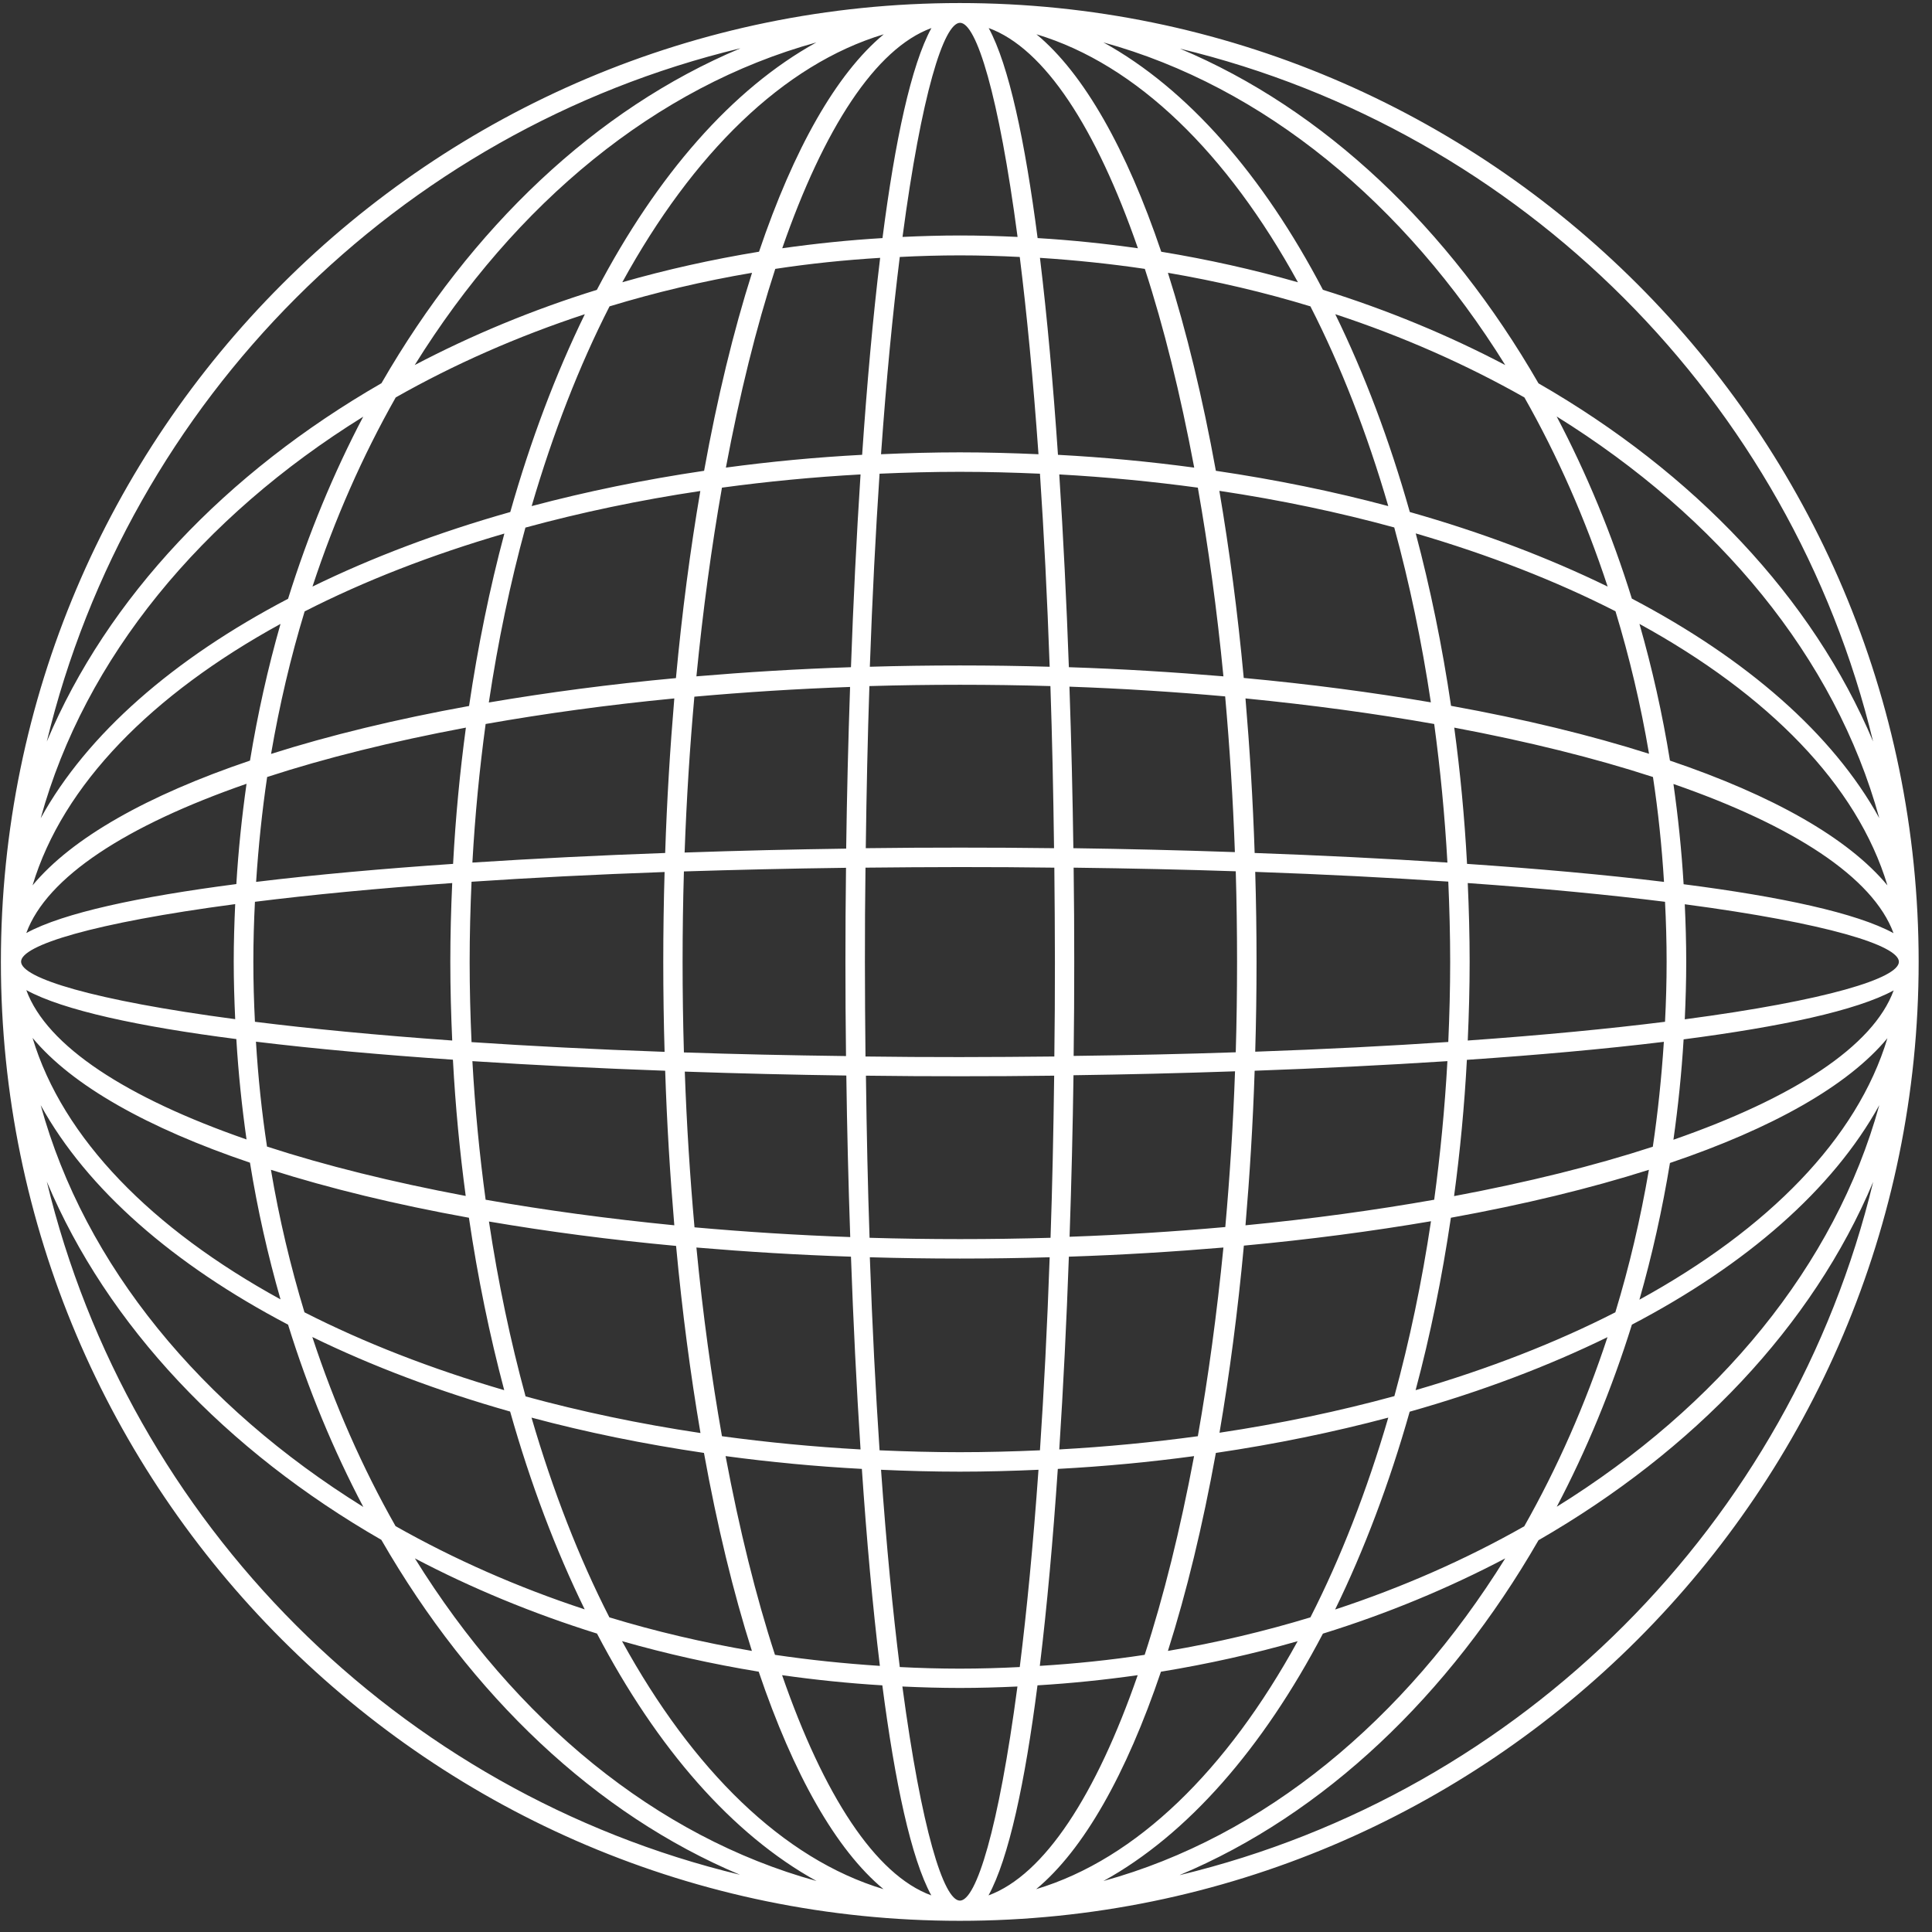 <svg width="133" height="133" viewBox="0 0 133 133" fill="none" xmlns="http://www.w3.org/2000/svg">
<rect x="0" y="0" width="133" height="133" fill="#333333" stroke="none"/>
<path d="M66.07 132.23C102.471 132.23 132.081 102.62 132.081 66.22C132.081 29.82 102.471 0.21 66.07 0.21C29.671 0.21 0.061 29.82 0.061 66.22C0.061 102.62 29.671 132.23 66.07 132.23ZM66.07 32.48C67.93 32.48 69.77 32.53 71.591 32.61C71.861 36.64 72.091 41.08 72.26 45.9C70.221 45.84 68.16 45.81 66.07 45.81C63.98 45.81 61.92 45.84 59.88 45.9C60.05 41.08 60.281 36.65 60.55 32.61C62.37 32.53 64.21 32.48 66.07 32.48ZM60.651 31.27C61.02 26.06 61.461 21.53 61.941 17.69C63.31 17.62 64.68 17.58 66.07 17.58C67.46 17.58 68.831 17.62 70.201 17.69C70.68 21.53 71.121 26.06 71.49 31.27C69.701 31.19 67.891 31.14 66.07 31.14C64.251 31.14 62.441 31.19 60.651 31.27ZM66.07 99.97C64.21 99.97 62.37 99.92 60.55 99.84C60.281 95.81 60.05 91.37 59.88 86.55C61.92 86.61 63.98 86.64 66.07 86.64C68.16 86.64 70.221 86.61 72.26 86.55C72.091 91.37 71.861 95.8 71.591 99.84C69.77 99.92 67.93 99.97 66.07 99.97ZM71.49 101.18C71.121 106.39 70.68 110.92 70.201 114.76C68.831 114.83 67.46 114.87 66.07 114.87C64.68 114.87 63.31 114.83 61.941 114.76C61.461 110.92 61.02 106.39 60.651 101.18C62.441 101.26 64.251 101.31 66.07 101.31C67.891 101.31 69.701 101.26 71.49 101.18ZM58.24 59.74C58.211 61.96 58.2 64.14 58.2 66.22C58.2 68.3 58.211 70.48 58.24 72.7C54.321 72.65 50.6 72.57 47.081 72.45C47.02 70.39 46.99 68.32 46.99 66.22C46.99 64.12 47.02 62.04 47.081 59.99C50.6 59.88 54.31 59.79 58.24 59.74ZM47.13 58.68C47.261 55.01 47.49 51.43 47.8 47.96C51.27 47.65 54.861 47.42 58.52 47.29C58.391 51.06 58.3 54.8 58.251 58.42C54.63 58.47 50.891 58.56 47.12 58.69L47.13 58.68ZM58.261 74.03C58.31 77.65 58.401 81.39 58.531 85.16C54.861 85.03 51.281 84.8 47.81 84.49C47.501 81.02 47.27 77.43 47.141 73.77C50.91 73.9 54.651 73.99 58.27 74.04L58.261 74.03ZM58.581 86.51C58.74 90.98 58.961 95.46 59.24 99.78C55.98 99.6 52.8 99.29 49.7 98.87C48.98 94.79 48.38 90.44 47.941 85.88C51.37 86.17 54.931 86.39 58.581 86.51ZM58.581 45.93C54.931 46.05 51.37 46.27 47.941 46.56C48.391 42 48.98 37.65 49.7 33.57C52.8 33.15 55.98 32.84 59.24 32.66C58.961 36.98 58.74 41.46 58.581 45.93ZM46.541 46.68C42.001 47.1 37.7 47.67 33.651 48.36C34.281 44.15 35.13 40.12 36.17 36.32C39.98 35.28 44.011 34.43 48.211 33.8C47.52 37.84 46.95 42.15 46.531 46.69L46.541 46.68ZM46.42 48.08C46.13 51.51 45.91 55.07 45.791 58.72C41.321 58.88 36.84 59.1 32.52 59.38C32.7 56.12 33.011 52.94 33.431 49.84C37.511 49.12 41.861 48.52 46.42 48.08ZM45.751 60.03C45.691 62.07 45.66 64.13 45.66 66.22C45.66 68.31 45.691 70.37 45.751 72.41C40.931 72.24 36.501 72.01 32.461 71.74C32.38 69.92 32.331 68.08 32.331 66.22C32.331 64.36 32.38 62.52 32.461 60.7C36.49 60.43 40.931 60.2 45.751 60.03ZM45.791 73.71C45.91 77.36 46.13 80.92 46.42 84.35C41.861 83.9 37.511 83.31 33.431 82.59C33.011 79.49 32.7 76.31 32.52 73.05C36.84 73.33 41.321 73.55 45.791 73.71ZM46.541 85.76C46.961 90.29 47.531 94.6 48.221 98.65C44.011 98.02 39.99 97.17 36.181 96.13C35.141 92.32 34.291 88.29 33.66 84.09C37.7 84.78 42.011 85.35 46.55 85.77L46.541 85.76ZM48.461 100.02C49.37 105.04 50.48 109.62 51.761 113.65C48.38 113.07 45.1 112.3 41.95 111.34C39.861 107.25 38.06 102.63 36.59 97.59C40.361 98.6 44.331 99.41 48.461 100.02ZM49.961 100.24C53.011 100.65 56.141 100.95 59.331 101.12C59.66 105.97 60.071 110.56 60.571 114.68C58.12 114.52 55.711 114.27 53.35 113.92C52.041 109.91 50.901 105.3 49.95 100.24H49.961ZM66.081 59.69C68.311 59.69 70.46 59.7 72.581 59.73C72.6 61.84 72.621 64 72.621 66.23C72.621 68.46 72.611 70.61 72.581 72.73C70.471 72.75 68.311 72.77 66.081 72.77C63.85 72.77 61.7 72.76 59.581 72.73C59.56 70.62 59.541 68.46 59.541 66.23C59.541 64 59.55 61.85 59.581 59.73C61.691 59.71 63.85 59.69 66.081 59.69ZM59.6 58.39C59.651 54.47 59.73 50.75 59.85 47.23C61.91 47.17 63.98 47.14 66.081 47.14C68.18 47.14 70.26 47.17 72.311 47.23C72.43 50.75 72.51 54.46 72.561 58.39C70.341 58.36 68.16 58.35 66.081 58.35C64.001 58.35 61.821 58.36 59.6 58.39ZM72.57 74.05C72.52 77.97 72.441 81.69 72.32 85.21C70.26 85.27 68.191 85.3 66.091 85.3C63.99 85.3 61.91 85.27 59.861 85.21C59.74 81.69 59.66 77.98 59.611 74.05C61.831 74.08 64.01 74.09 66.091 74.09C68.171 74.09 70.35 74.08 72.57 74.05ZM72.831 101.12C76.031 100.95 79.16 100.65 82.201 100.24C81.251 105.29 80.111 109.9 78.8 113.92C76.441 114.28 74.031 114.53 71.581 114.68C72.081 110.57 72.49 105.97 72.82 101.12H72.831ZM73.91 59.73C77.831 59.78 81.55 59.86 85.07 59.98C85.13 62.04 85.16 64.11 85.16 66.21C85.16 68.31 85.13 70.39 85.07 72.44C81.55 72.56 77.841 72.64 73.91 72.69C73.941 70.47 73.951 68.29 73.951 66.21C73.951 64.13 73.941 61.95 73.91 59.73ZM73.891 58.4C73.841 54.78 73.751 51.04 73.621 47.27C77.29 47.4 80.871 47.63 84.341 47.94C84.65 51.41 84.88 55 85.01 58.66C81.24 58.53 77.501 58.44 73.88 58.39L73.891 58.4ZM73.891 74.02C77.51 73.97 81.251 73.88 85.02 73.75C84.891 77.42 84.66 81 84.35 84.47C80.88 84.78 77.29 85.01 73.63 85.14C73.76 81.37 73.85 77.63 73.9 74.01L73.891 74.02ZM85.621 85.75C90.16 85.33 94.46 84.76 98.51 84.07C97.88 88.28 97.031 92.3 95.99 96.11C92.18 97.15 88.15 98 83.951 98.63C84.641 94.59 85.21 90.28 85.63 85.74L85.621 85.75ZM85.74 84.35C86.031 80.92 86.251 77.36 86.371 73.71C90.841 73.55 95.32 73.33 99.641 73.05C99.46 76.31 99.15 79.49 98.731 82.59C94.65 83.31 90.3 83.91 85.74 84.35ZM86.41 72.4C86.471 70.36 86.501 68.3 86.501 66.21C86.501 64.12 86.471 62.06 86.41 60.02C91.231 60.19 95.66 60.42 99.701 60.69C99.781 62.51 99.831 64.35 99.831 66.21C99.831 68.07 99.781 69.91 99.701 71.73C95.671 72 91.231 72.23 86.41 72.4ZM86.371 58.72C86.251 55.07 86.031 51.52 85.74 48.08C90.3 48.53 94.65 49.12 98.731 49.84C99.15 52.94 99.46 56.12 99.641 59.38C95.32 59.1 90.841 58.88 86.371 58.72ZM85.621 46.68C85.201 42.14 84.63 37.84 83.941 33.79C88.15 34.42 92.18 35.27 95.981 36.31C97.02 40.12 97.871 44.15 98.501 48.35C94.46 47.66 90.15 47.09 85.611 46.67L85.621 46.68ZM84.221 46.56C80.791 46.27 77.231 46.05 73.581 45.93C73.421 41.46 73.201 36.98 72.921 32.66C76.18 32.84 79.361 33.15 82.46 33.57C83.18 37.65 83.781 42 84.221 46.56ZM73.581 86.51C77.231 86.39 80.791 86.17 84.221 85.88C83.771 90.44 83.18 94.79 82.46 98.87C79.361 99.29 76.18 99.6 72.921 99.78C73.201 95.46 73.421 90.98 73.581 86.51ZM83.701 100.02C87.831 99.41 91.811 98.59 95.57 97.59C94.1 102.62 92.3 107.24 90.21 111.34C87.05 112.3 83.77 113.08 80.4 113.65C81.68 109.62 82.79 105.05 83.701 100.02ZM97.05 97.18C102.001 95.78 106.571 94.05 110.661 92.05C109.131 96.7 107.201 101.06 104.931 105.07C100.931 107.34 96.561 109.27 91.91 110.8C93.91 106.7 95.641 102.13 97.041 97.19L97.05 97.18ZM97.451 95.7C98.46 91.93 99.27 87.96 99.88 83.83C104.901 82.92 109.481 81.81 113.511 80.53C112.931 83.91 112.161 87.19 111.201 90.34C107.111 92.43 102.491 94.23 97.451 95.7ZM100.101 82.33C100.511 79.28 100.811 76.15 100.981 72.96C105.831 72.63 110.431 72.22 114.541 71.72C114.381 74.17 114.131 76.58 113.781 78.94C109.771 80.25 105.161 81.39 100.101 82.34V82.33ZM101.041 71.63C101.121 69.84 101.171 68.03 101.171 66.21C101.171 64.39 101.121 62.58 101.041 60.79C106.251 61.16 110.781 61.6 114.621 62.08C114.691 63.45 114.731 64.82 114.731 66.21C114.731 67.6 114.691 68.97 114.621 70.34C110.781 70.82 106.251 71.26 101.041 71.63ZM100.991 59.46C100.821 56.26 100.521 53.13 100.111 50.09C105.161 51.04 109.771 52.18 113.791 53.49C114.151 55.85 114.401 58.26 114.551 60.71C110.441 60.21 105.841 59.8 100.991 59.47V59.46ZM99.891 48.59C99.281 44.46 98.46 40.48 97.46 36.72C102.491 38.19 107.111 39.99 111.211 42.08C112.171 45.24 112.951 48.52 113.521 51.89C109.491 50.61 104.921 49.5 99.891 48.59ZM97.05 35.24C95.65 30.29 93.921 25.72 91.921 21.63C96.57 23.16 100.931 25.09 104.941 27.36C107.211 31.36 109.141 35.73 110.671 40.38C106.571 38.38 102.001 36.65 97.061 35.25L97.05 35.24ZM95.57 34.84C91.8 33.83 87.831 33.02 83.701 32.41C82.79 27.39 81.68 22.81 80.4 18.78C83.781 19.36 87.061 20.13 90.21 21.09C92.3 25.18 94.1 29.8 95.57 34.84ZM82.201 32.19C79.15 31.78 76.02 31.48 72.831 31.31C72.501 26.46 72.091 21.87 71.591 17.75C74.04 17.91 76.451 18.16 78.811 18.51C80.121 22.52 81.26 27.13 82.21 32.19H82.201ZM59.34 31.31C56.141 31.48 53.011 31.78 49.971 32.19C50.92 27.14 52.06 22.53 53.37 18.51C55.73 18.15 58.141 17.9 60.59 17.75C60.09 21.86 59.681 26.46 59.35 31.31H59.34ZM48.471 32.41C44.34 33.02 40.361 33.84 36.6 34.84C38.071 29.81 39.87 25.19 41.961 21.09C45.12 20.13 48.401 19.35 51.77 18.78C50.49 22.81 49.38 27.38 48.471 32.41ZM35.12 35.25C30.171 36.65 25.601 38.38 21.511 40.38C23.041 35.73 24.971 31.37 27.241 27.36C31.241 25.09 35.611 23.16 40.261 21.63C38.261 25.73 36.531 30.3 35.13 35.24L35.12 35.25ZM34.721 36.73C33.711 40.5 32.901 44.47 32.291 48.6C27.27 49.51 22.691 50.62 18.66 51.9C19.241 48.52 20.011 45.24 20.971 42.09C25.061 40 29.68 38.2 34.721 36.73ZM32.071 50.1C31.66 53.15 31.36 56.27 31.191 59.47C26.34 59.8 21.75 60.21 17.631 60.71C17.791 58.26 18.041 55.85 18.39 53.49C22.401 52.18 27.011 51.04 32.071 50.09V50.1ZM31.131 60.79C31.05 62.58 31 64.39 31 66.21C31 68.03 31.05 69.84 31.131 71.63C25.921 71.26 21.39 70.82 17.55 70.34C17.48 68.97 17.441 67.6 17.441 66.21C17.441 64.82 17.48 63.45 17.55 62.08C21.39 61.6 25.921 61.16 31.131 60.79ZM31.18 72.96C31.351 76.16 31.651 79.29 32.06 82.33C27.011 81.38 22.401 80.24 18.381 78.93C18.02 76.57 17.77 74.16 17.62 71.71C21.73 72.21 26.331 72.62 31.18 72.95V72.96ZM32.281 83.83C32.891 87.97 33.711 91.94 34.711 95.7C29.68 94.23 25.061 92.43 20.96 90.34C20 87.18 19.221 83.9 18.651 80.53C22.68 81.81 27.25 82.92 32.281 83.83ZM35.12 97.18C36.52 102.13 38.251 106.7 40.251 110.79C35.6 109.26 31.241 107.33 27.23 105.06C24.96 101.06 23.03 96.69 21.5 92.04C25.601 94.04 30.171 95.77 35.111 97.17L35.12 97.18ZM41.1 112.46C45.23 120.35 50.41 126.29 56.211 129.49C45.17 126.45 35.48 118.43 28.561 107.28C32.461 109.33 36.66 111.07 41.111 112.46H41.1ZM42.831 112.98C45.87 113.85 49.011 114.55 52.23 115.08C54.62 122.14 57.55 127.34 60.821 130.05C53.901 127.97 47.681 121.84 42.821 112.98H42.831ZM53.84 115.32C56.1 115.64 58.41 115.88 60.74 116.02C61.611 122.71 62.721 127.93 64.111 130.48C60.251 129.07 56.7 123.57 53.84 115.32ZM66.081 130.84C64.96 130.84 63.431 125.91 62.12 116.1C63.431 116.16 64.751 116.2 66.081 116.2C67.41 116.2 68.731 116.16 70.041 116.1C68.741 125.91 67.201 130.84 66.081 130.84ZM71.421 116.02C73.76 115.88 76.061 115.64 78.32 115.32C75.46 123.56 71.9 129.06 68.05 130.48C69.441 127.94 70.561 122.72 71.421 116.02ZM79.93 115.08C83.16 114.55 86.3 113.85 89.331 112.98C84.471 121.84 78.251 127.97 71.331 130.05C74.6 127.34 77.531 122.14 79.921 115.08H79.93ZM91.07 112.46C95.52 111.08 99.721 109.33 103.621 107.28C96.691 118.43 87.01 126.45 75.96 129.49C81.76 126.29 86.93 120.35 91.07 112.46ZM81.231 129.07C91.15 124.9 99.74 116.74 105.911 106.03C116.621 99.86 124.781 91.28 128.951 81.36C123.281 104.87 104.751 123.41 81.231 129.08V129.07ZM107.161 103.74C109.211 99.84 110.951 95.64 112.341 91.19C120.231 87.06 126.171 81.88 129.371 76.08C126.331 87.12 118.311 96.81 107.161 103.73V103.74ZM112.861 89.46C113.731 86.42 114.431 83.28 114.961 80.06C122.021 77.67 127.221 74.74 129.931 71.47C127.851 78.39 121.721 84.61 112.861 89.47V89.46ZM115.201 78.45C115.521 76.19 115.761 73.88 115.901 71.55C122.591 70.68 127.811 69.57 130.361 68.18C128.951 72.04 123.451 75.59 115.201 78.46V78.45ZM130.721 66.21C130.721 67.33 125.791 68.87 115.981 70.17C116.041 68.86 116.081 67.54 116.081 66.21C116.081 64.88 116.041 63.56 115.981 62.25C125.791 63.55 130.721 65.09 130.721 66.21ZM115.901 60.87C115.761 58.53 115.521 56.23 115.201 53.97C123.441 56.83 128.941 60.39 130.351 64.24C127.811 62.85 122.591 61.73 115.891 60.87H115.901ZM114.961 52.36C114.441 49.13 113.731 45.99 112.861 42.95C121.721 47.81 127.851 54.03 129.931 60.95C127.221 57.68 122.021 54.75 114.961 52.36ZM112.341 41.22C110.961 36.77 109.211 32.57 107.161 28.67C118.311 35.6 126.331 45.28 129.371 56.32C126.171 50.52 120.231 45.35 112.341 41.21V41.22ZM128.951 51.06C124.781 41.14 116.621 32.55 105.911 26.39C99.74 15.68 91.16 7.52 81.231 3.35C104.741 9.01 123.281 27.55 128.951 51.07V51.06ZM103.621 25.13C99.721 23.08 95.52 21.34 91.07 19.95C86.941 12.06 81.76 6.12 75.96 2.92C87.001 5.96 96.691 13.98 103.621 25.13ZM89.341 19.43C86.3 18.56 83.16 17.86 79.941 17.33C77.55 10.27 74.621 5.07 71.35 2.36C78.27 4.44 84.49 10.57 89.35 19.43H89.341ZM78.331 17.09C76.07 16.77 73.76 16.53 71.43 16.39C70.561 9.7 69.451 4.48 68.061 1.93C71.921 3.34 75.471 8.84 78.331 17.08V17.09ZM66.091 1.57C67.21 1.57 68.751 6.5 70.05 16.31C68.74 16.25 67.421 16.21 66.091 16.21C64.76 16.21 63.441 16.25 62.13 16.31C63.431 6.5 64.971 1.57 66.091 1.57ZM60.751 16.39C58.41 16.53 56.111 16.77 53.85 17.09C56.711 8.85 60.27 3.34 64.121 1.93C62.73 4.47 61.611 9.69 60.751 16.39ZM52.24 17.33C49.011 17.86 45.87 18.56 42.84 19.43C47.7 10.57 53.92 4.44 60.84 2.36C57.571 5.07 54.641 10.27 52.251 17.33H52.24ZM41.1 19.95C36.651 21.33 32.45 23.08 28.55 25.13C35.48 13.98 45.16 5.96 56.2 2.92C50.401 6.12 45.23 12.06 41.09 19.95H41.1ZM50.941 3.34C41.02 7.51 32.431 15.67 26.261 26.38C15.55 32.55 7.391 41.13 3.221 51.05C8.891 27.54 27.421 9 50.941 3.33V3.34ZM25.011 28.67C22.96 32.57 21.221 36.77 19.831 41.22C11.941 45.35 6.001 50.53 2.801 56.33C5.841 45.29 13.861 35.6 25.011 28.68V28.67ZM19.311 42.95C18.441 45.99 17.741 49.13 17.21 52.36C10.15 54.75 4.951 57.68 2.241 60.95C4.321 54.03 10.45 47.81 19.311 42.95ZM16.971 53.96C16.651 56.22 16.41 58.52 16.27 60.86C9.581 61.73 4.361 62.84 1.811 64.23C3.221 60.37 8.721 56.82 16.96 53.96H16.971ZM1.451 66.2C1.451 65.08 6.381 63.54 16.191 62.24C16.131 63.55 16.09 64.87 16.09 66.2C16.09 67.53 16.131 68.85 16.191 70.16C6.381 68.86 1.451 67.32 1.451 66.2ZM16.27 71.54C16.41 73.88 16.651 76.18 16.971 78.44C8.731 75.58 3.221 72.02 1.811 68.16C4.351 69.55 9.571 70.67 16.27 71.53V71.54ZM17.21 80.05C17.73 83.28 18.441 86.42 19.311 89.45C10.45 84.59 4.321 78.37 2.241 71.45C4.951 74.72 10.15 77.65 17.21 80.04V80.05ZM19.831 91.19C21.21 95.64 22.96 99.84 25.011 103.74C13.861 96.81 5.831 87.13 2.801 76.08C6.001 81.88 11.941 87.05 19.831 91.19ZM26.261 106.02C32.431 116.73 41.011 124.89 50.941 129.06C27.43 123.4 8.891 104.86 3.221 81.34C7.391 91.26 15.55 99.85 26.261 106.01V106.02Z" fill="#fff"/>
</svg>
